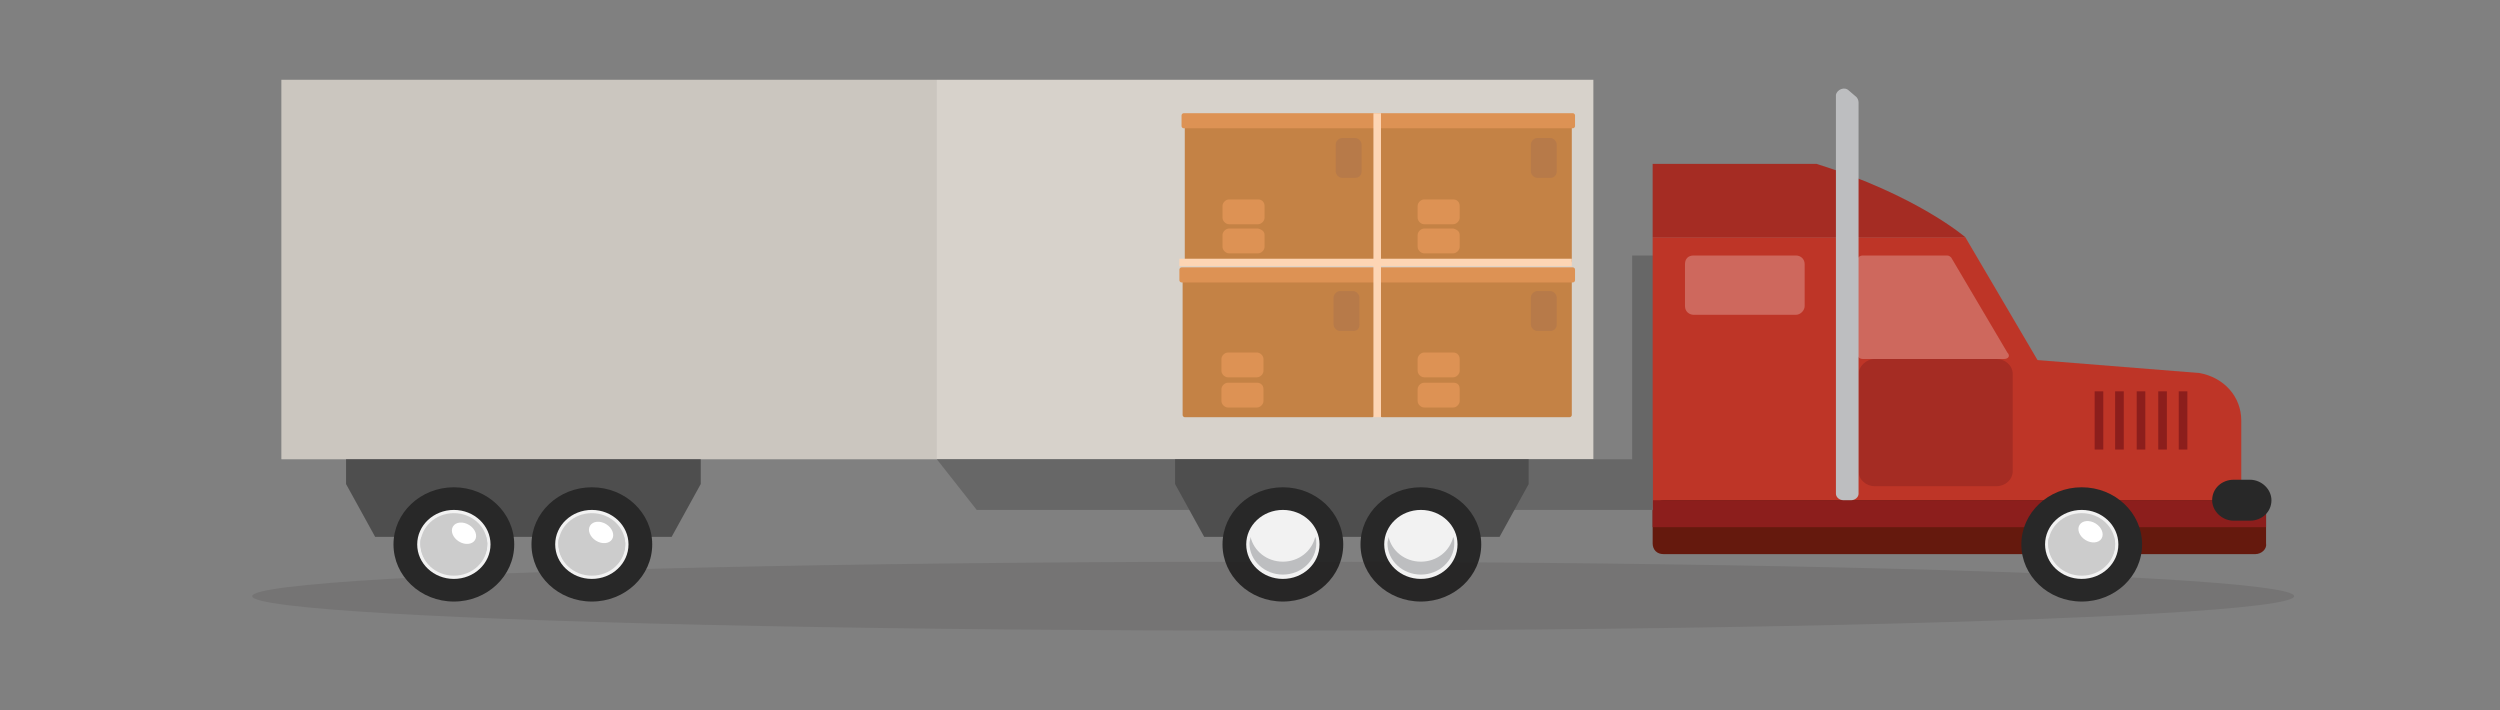 <?xml version="1.0" encoding="UTF-8"?>
<!-- Generator: Adobe Illustrator 27.5.0, SVG Export Plug-In . SVG Version: 6.00 Build 0)  -->
<svg xmlns="http://www.w3.org/2000/svg" xmlns:xlink="http://www.w3.org/1999/xlink" version="1.1" id="Layer_1" x="0px" y="0px" viewBox="0 0 231.9 65.9" style="enable-background:new 0 0 231.9 65.9;" xml:space="preserve">
<rect x="0" y="0" width="231.9" height="65.9" fill="#808080" stroke="none"/>
<style type="text/css">
	.st0{fill:#D7D2CB;}
	.st1{opacity:7.000000e-02;fill:#231F20;enable-background:new    ;}
	.st2{fill:#676767;}
	.st3{fill:#BE3527;}
	.st4{opacity:0.25;fill:#FFFFFF;enable-background:new    ;}
	.st5{fill:#A52C23;}
	.st6{fill:#8C1E1C;}
	.st7{fill:none;}
	.st8{fill:#65190D;}
	.st9{fill:#4E4E4E;}
	.st10{fill:#282828;}
	.st11{fill:#BDBEC0;}
	.st12{fill:#C48245;}
	.st13{fill:#DD9254;}
	.st14{fill:#B77A49;}
	.st15{fill:#FDD5B4;}
	.st16{opacity:0.12;fill:#231F20;enable-background:new    ;}
	.st17{fill:#F2F2F2;}
	.st18{fill:#CCCCCC;}
	.st19{fill:#FFFFFF;}
</style>
<g>
	<rect x="26.1" y="7.4" class="st0" width="121.7" height="35.2"></rect>
	<rect x="26.1" y="7.4" class="st1" width="60.8" height="35.2"></rect>
	<rect x="151.4" y="23.7" class="st2" width="2" height="22.7"></rect>
	<path class="st3" d="M207.9,47.1v-8.1c0-2.2-1.6-4-3.9-4.4l-15-1.2L182.3,22h-29v25.1L207.9,47.1L207.9,47.1z"></path>
	<path class="st4" d="M185.9,33.3h-13.1c-0.3,0-0.5-0.2-0.5-0.4v-8.8c0-0.2,0.2-0.4,0.5-0.4h7.8c0.2,0,0.3,0.1,0.4,0.2l5.2,8.8   C186.5,33,186.3,33.3,185.9,33.3L185.9,33.3z"></path>
	<path class="st5" d="M173.9,33.3h11.3c0.8,0,1.5,0.6,1.5,1.4v9c0,0.8-0.7,1.4-1.5,1.4h-11.3c-0.8,0-1.5-0.6-1.5-1.4v-9   C172.4,34,173.1,33.3,173.9,33.3z"></path>
	<rect x="202.1" y="36.3" class="st6" width="0.8" height="5.4"></rect>
	<rect x="200.2" y="36.3" class="st6" width="0.8" height="5.4"></rect>
	<rect x="198.2" y="36.3" class="st6" width="0.8" height="5.4"></rect>
	<rect x="196.2" y="36.3" class="st6" width="0.8" height="5.4"></rect>
	<rect x="194.3" y="36.3" class="st6" width="0.8" height="5.4"></rect>
	<path class="st4" d="M157.1,23.7h9.5c0.4,0,0.8,0.3,0.8,0.8v3.9c0,0.4-0.4,0.8-0.8,0.8h-9.5c-0.4,0-0.8-0.3-0.8-0.8v-3.9   C156.3,24,156.6,23.7,157.1,23.7z"></path>
	<line class="st7" x1="161.1" y1="29.2" x2="156.3" y2="24.5"></line>
	<path class="st5" d="M182.3,22c0,0-4.5-3.9-13.8-6.8h-15.2V22H182.3L182.3,22z"></path>
	<path class="st8" d="M209.2,51.4h-54.9c-0.6,0-1-0.4-1-1v-3c0-0.5,0.5-1,1-1h54.9c0.6,0,1,0.4,1,1v3   C210.3,50.9,209.8,51.4,209.2,51.4z"></path>
	<rect x="153.3" y="46.4" class="st6" width="56.9" height="2.5"></rect>
	<polygon class="st2" points="86.9,42.6 153.3,42.6 153.3,47.3 90.6,47.3  "></polygon>
	<polygon class="st9" points="34.8,49.8 62.3,49.8 65,44.9 65,42.6 32.1,42.6 32.1,44.9  "></polygon>
	<polygon class="st9" points="139.1,49.8 111.7,49.8 109,44.9 109,42.6 141.8,42.6 141.8,44.9  "></polygon>
	<ellipse class="st10" cx="131.8" cy="50.5" rx="5.6" ry="5.3"></ellipse>
	<ellipse class="st10" cx="119" cy="50.5" rx="5.6" ry="5.3"></ellipse>
	<path class="st11" d="M171.5,8.4l0.7,0.6c0.1,0.1,0.2,0.3,0.2,0.5v36.3c0,0.3-0.3,0.6-0.7,0.6H171c-0.4,0-0.7-0.3-0.7-0.6V8.8   C170.4,8.3,171.1,8,171.5,8.4L171.5,8.4z"></path>
	<path class="st10" d="M208.7,48.3h-1.5c-1.1,0-2-0.9-2-1.9l0,0c0-1.1,0.9-1.9,2-1.9h1.5c1.1,0,2,0.9,2,1.9l0,0   C210.7,47.5,209.8,48.3,208.7,48.3z"></path>
	<path class="st12" d="M110.1,10.8h17.4c0.1,0,0.2,0.1,0.2,0.2v13.2c0,0.1-0.1,0.2-0.2,0.2h-17.4c-0.1,0-0.2-0.1-0.2-0.2V11   C109.9,10.9,110,10.8,110.1,10.8z"></path>
	<path class="st13" d="M109.8,10.5h18c0.1,0,0.2,0.1,0.2,0.2v1c0,0.1-0.1,0.2-0.2,0.2h-18c-0.1,0-0.2-0.1-0.2-0.2v-1   C109.6,10.6,109.7,10.5,109.8,10.5z"></path>
	<path class="st14" d="M125.7,16.5h-1.2c-0.3,0-0.6-0.3-0.6-0.6v-2.5c0-0.3,0.3-0.6,0.6-0.6h1.2c0.3,0,0.6,0.3,0.6,0.6v2.5   C126.3,16.2,126.1,16.5,125.7,16.5z"></path>
	<path class="st13" d="M117.3,21.8v1.1c0,0.3-0.3,0.6-0.6,0.6h-2.7c-0.3,0-0.6-0.3-0.6-0.6v-1.1c0-0.3,0.3-0.6,0.6-0.6h2.7   C117.1,21.3,117.3,21.5,117.3,21.8z"></path>
	<path class="st13" d="M117.3,19.1v1.1c0,0.3-0.3,0.6-0.6,0.6h-2.7c-0.3,0-0.6-0.3-0.6-0.6v-1.1c0-0.3,0.3-0.6,0.6-0.6h2.7   C117.1,18.5,117.3,18.8,117.3,19.1z"></path>
	<path class="st12" d="M128.2,10.8h17.4c0.1,0,0.2,0.1,0.2,0.2v13.2c0,0.1-0.1,0.2-0.2,0.2h-17.4c-0.1,0-0.2-0.1-0.2-0.2V11   C128,10.9,128.1,10.8,128.2,10.8z"></path>
	<path class="st13" d="M127.9,10.5h18c0.1,0,0.2,0.1,0.2,0.2v1c0,0.1-0.1,0.2-0.2,0.2h-18c-0.1,0-0.2-0.1-0.2-0.2v-1   C127.7,10.6,127.8,10.5,127.9,10.5z"></path>
	<path class="st14" d="M143.8,16.5h-1.2c-0.3,0-0.6-0.3-0.6-0.6v-2.5c0-0.3,0.3-0.6,0.6-0.6h1.2c0.3,0,0.6,0.3,0.6,0.6v2.5   C144.4,16.2,144.2,16.5,143.8,16.5z"></path>
	<path class="st13" d="M135.4,21.8v1.1c0,0.3-0.3,0.6-0.6,0.6h-2.7c-0.3,0-0.6-0.3-0.6-0.6v-1.1c0-0.3,0.3-0.6,0.6-0.6h2.7   C135.2,21.3,135.4,21.5,135.4,21.8z"></path>
	<path class="st13" d="M135.4,19.1v1.1c0,0.3-0.3,0.6-0.6,0.6h-2.7c-0.3,0-0.6-0.3-0.6-0.6v-1.1c0-0.3,0.3-0.6,0.6-0.6h2.7   C135.2,18.5,135.4,18.8,135.4,19.1z"></path>
	<path class="st12" d="M109.9,25.1h17.4c0.1,0,0.2,0.1,0.2,0.2v13.2c0,0.1-0.1,0.2-0.2,0.2h-17.4c-0.1,0-0.2-0.1-0.2-0.2V25.3   C109.7,25.2,109.8,25.1,109.9,25.1z"></path>
	<path class="st13" d="M109.6,24.8h18c0.1,0,0.2,0.1,0.2,0.2v1c0,0.1-0.1,0.2-0.2,0.2h-18c-0.1,0-0.2-0.1-0.2-0.2v-1   C109.4,24.9,109.5,24.8,109.6,24.8z"></path>
	<path class="st14" d="M125.5,30.7h-1.2c-0.3,0-0.6-0.3-0.6-0.6v-2.5c0-0.3,0.3-0.6,0.6-0.6h1.2c0.3,0,0.6,0.3,0.6,0.6v2.5   C126.1,30.5,125.9,30.7,125.5,30.7z"></path>
	<path class="st13" d="M117.2,36.1v1.1c0,0.3-0.3,0.6-0.6,0.6h-2.7c-0.3,0-0.6-0.3-0.6-0.6v-1.1c0-0.3,0.3-0.6,0.6-0.6h2.7   C116.9,35.5,117.2,35.7,117.2,36.1z"></path>
	<path class="st13" d="M117.2,33.3v1.1c0,0.3-0.3,0.6-0.6,0.6h-2.7c-0.3,0-0.6-0.3-0.6-0.6v-1.1c0-0.3,0.3-0.6,0.6-0.6h2.7   C116.9,32.7,117.2,33,117.2,33.3z"></path>
	<path class="st12" d="M128.2,25.1h17.4c0.1,0,0.2,0.1,0.2,0.2v13.2c0,0.1-0.1,0.2-0.2,0.2h-17.4c-0.1,0-0.2-0.1-0.2-0.2V25.3   C127.9,25.2,128,25.1,128.2,25.1z"></path>
	<path class="st13" d="M127.9,24.8h18c0.1,0,0.2,0.1,0.2,0.2v1c0,0.1-0.1,0.2-0.2,0.2h-18c-0.1,0-0.2-0.1-0.2-0.2v-1   C127.6,24.9,127.7,24.8,127.9,24.8z"></path>
	<path class="st14" d="M143.8,30.7h-1.2c-0.3,0-0.6-0.3-0.6-0.6v-2.5c0-0.3,0.3-0.6,0.6-0.6h1.2c0.3,0,0.6,0.3,0.6,0.6v2.5   C144.4,30.5,144.1,30.7,143.8,30.7z"></path>
	<path class="st13" d="M135.4,36.1v1.1c0,0.3-0.3,0.6-0.6,0.6h-2.7c-0.3,0-0.6-0.3-0.6-0.6v-1.1c0-0.3,0.3-0.6,0.6-0.6h2.7   C135.2,35.5,135.4,35.7,135.4,36.1z"></path>
	<path class="st13" d="M135.4,33.3v1.1c0,0.3-0.3,0.6-0.6,0.6h-2.7c-0.3,0-0.6-0.3-0.6-0.6v-1.1c0-0.3,0.3-0.6,0.6-0.6h2.7   C135.2,32.7,135.4,33,135.4,33.3z"></path>
	<rect x="109.4" y="24" class="st15" width="36.4" height="0.7"></rect>
	<rect x="127.4" y="10.5" class="st15" width="0.7" height="28.2"></rect>
	<ellipse class="st16" cx="118.1" cy="55.3" rx="94.7" ry="3.2"></ellipse>
	<ellipse class="st17" cx="131.8" cy="50.5" rx="3.4" ry="3.2"></ellipse>
	<ellipse class="st17" cx="119" cy="50.5" rx="3.4" ry="3.2"></ellipse>
	<path class="st11" d="M131.8,52.1c-1.5,0-2.7-1-3-2.3c0,0.2-0.1,0.4-0.1,0.6c0,1.6,1.4,2.9,3.1,2.9c1.7,0,3.1-1.3,3.1-2.9   c0-0.2,0-0.4-0.1-0.6C134.5,51.1,133.3,52.1,131.8,52.1L131.8,52.1z"></path>
	<path class="st11" d="M119,52.1c-1.5,0-2.7-1-3-2.3c0,0.2-0.1,0.4-0.1,0.6c0,1.6,1.4,2.9,3.1,2.9c1.7,0,3.1-1.3,3.1-2.9   c0-0.2,0-0.4-0.1-0.6C121.7,51.1,120.5,52.1,119,52.1L119,52.1z"></path>
	<g>
		<ellipse class="st10" cx="42.1" cy="50.5" rx="5.6" ry="5.3"></ellipse>
		<ellipse class="st17" cx="42.1" cy="50.5" rx="3.4" ry="3.2"></ellipse>
		<path class="st11" d="M42.1,52.1c1.5,0,2.7-1,3-2.3c0,0.2,0.1,0.4,0.1,0.6c0,1.6-1.4,2.9-3.1,2.9s-3.1-1.3-3.1-2.9    c0-0.2,0-0.4,0.1-0.6C39.5,51.1,40.7,52.1,42.1,52.1L42.1,52.1z"></path>
		<ellipse class="st18" cx="42.1" cy="50.5" rx="3.1" ry="2.9"></ellipse>
	</g>
	<ellipse transform="matrix(0.527 -0.85 0.85 0.527 -21.695 59.926)" class="st19" cx="43" cy="49.5" rx="0.9" ry="1.2"></ellipse>
	<ellipse class="st10" cx="54.9" cy="50.5" rx="5.6" ry="5.3"></ellipse>
	<ellipse class="st17" cx="54.9" cy="50.5" rx="3.4" ry="3.2"></ellipse>
	<path class="st11" d="M54.9,52.1c1.5,0,2.7-1,3-2.3c0,0.2,0.1,0.4,0.1,0.6c0,1.6-1.4,2.9-3.1,2.9s-3.1-1.3-3.1-2.9   c0-0.2,0-0.4,0.1-0.6C52.2,51.1,53.5,52.1,54.9,52.1L54.9,52.1z"></path>
	<ellipse class="st18" cx="54.9" cy="50.5" rx="3.1" ry="2.9"></ellipse>
	<ellipse transform="matrix(0.527 -0.85 0.85 0.527 -15.639 70.786)" class="st19" cx="55.8" cy="49.4" rx="0.9" ry="1.2"></ellipse>
	<ellipse class="st10" cx="193.1" cy="50.5" rx="5.6" ry="5.3"></ellipse>
	<ellipse class="st17" cx="193.1" cy="50.5" rx="3.4" ry="3.2"></ellipse>
	<path class="st11" d="M193.1,52.1c1.5,0,2.7-1,3-2.3c0,0.2,0.1,0.4,0.1,0.6c0,1.6-1.4,2.9-3.1,2.9c-1.7,0-3.1-1.3-3.1-2.9   c0-0.2,0-0.4,0.1-0.6C190.4,51.1,191.6,52.1,193.1,52.1L193.1,52.1z"></path>
	<ellipse class="st18" cx="193.1" cy="50.5" rx="3.1" ry="2.9"></ellipse>
	<ellipse transform="matrix(0.527 -0.85 0.85 0.527 49.69 188.191)" class="st19" cx="194" cy="49.4" rx="0.9" ry="1.2"></ellipse>
</g>
</svg>
